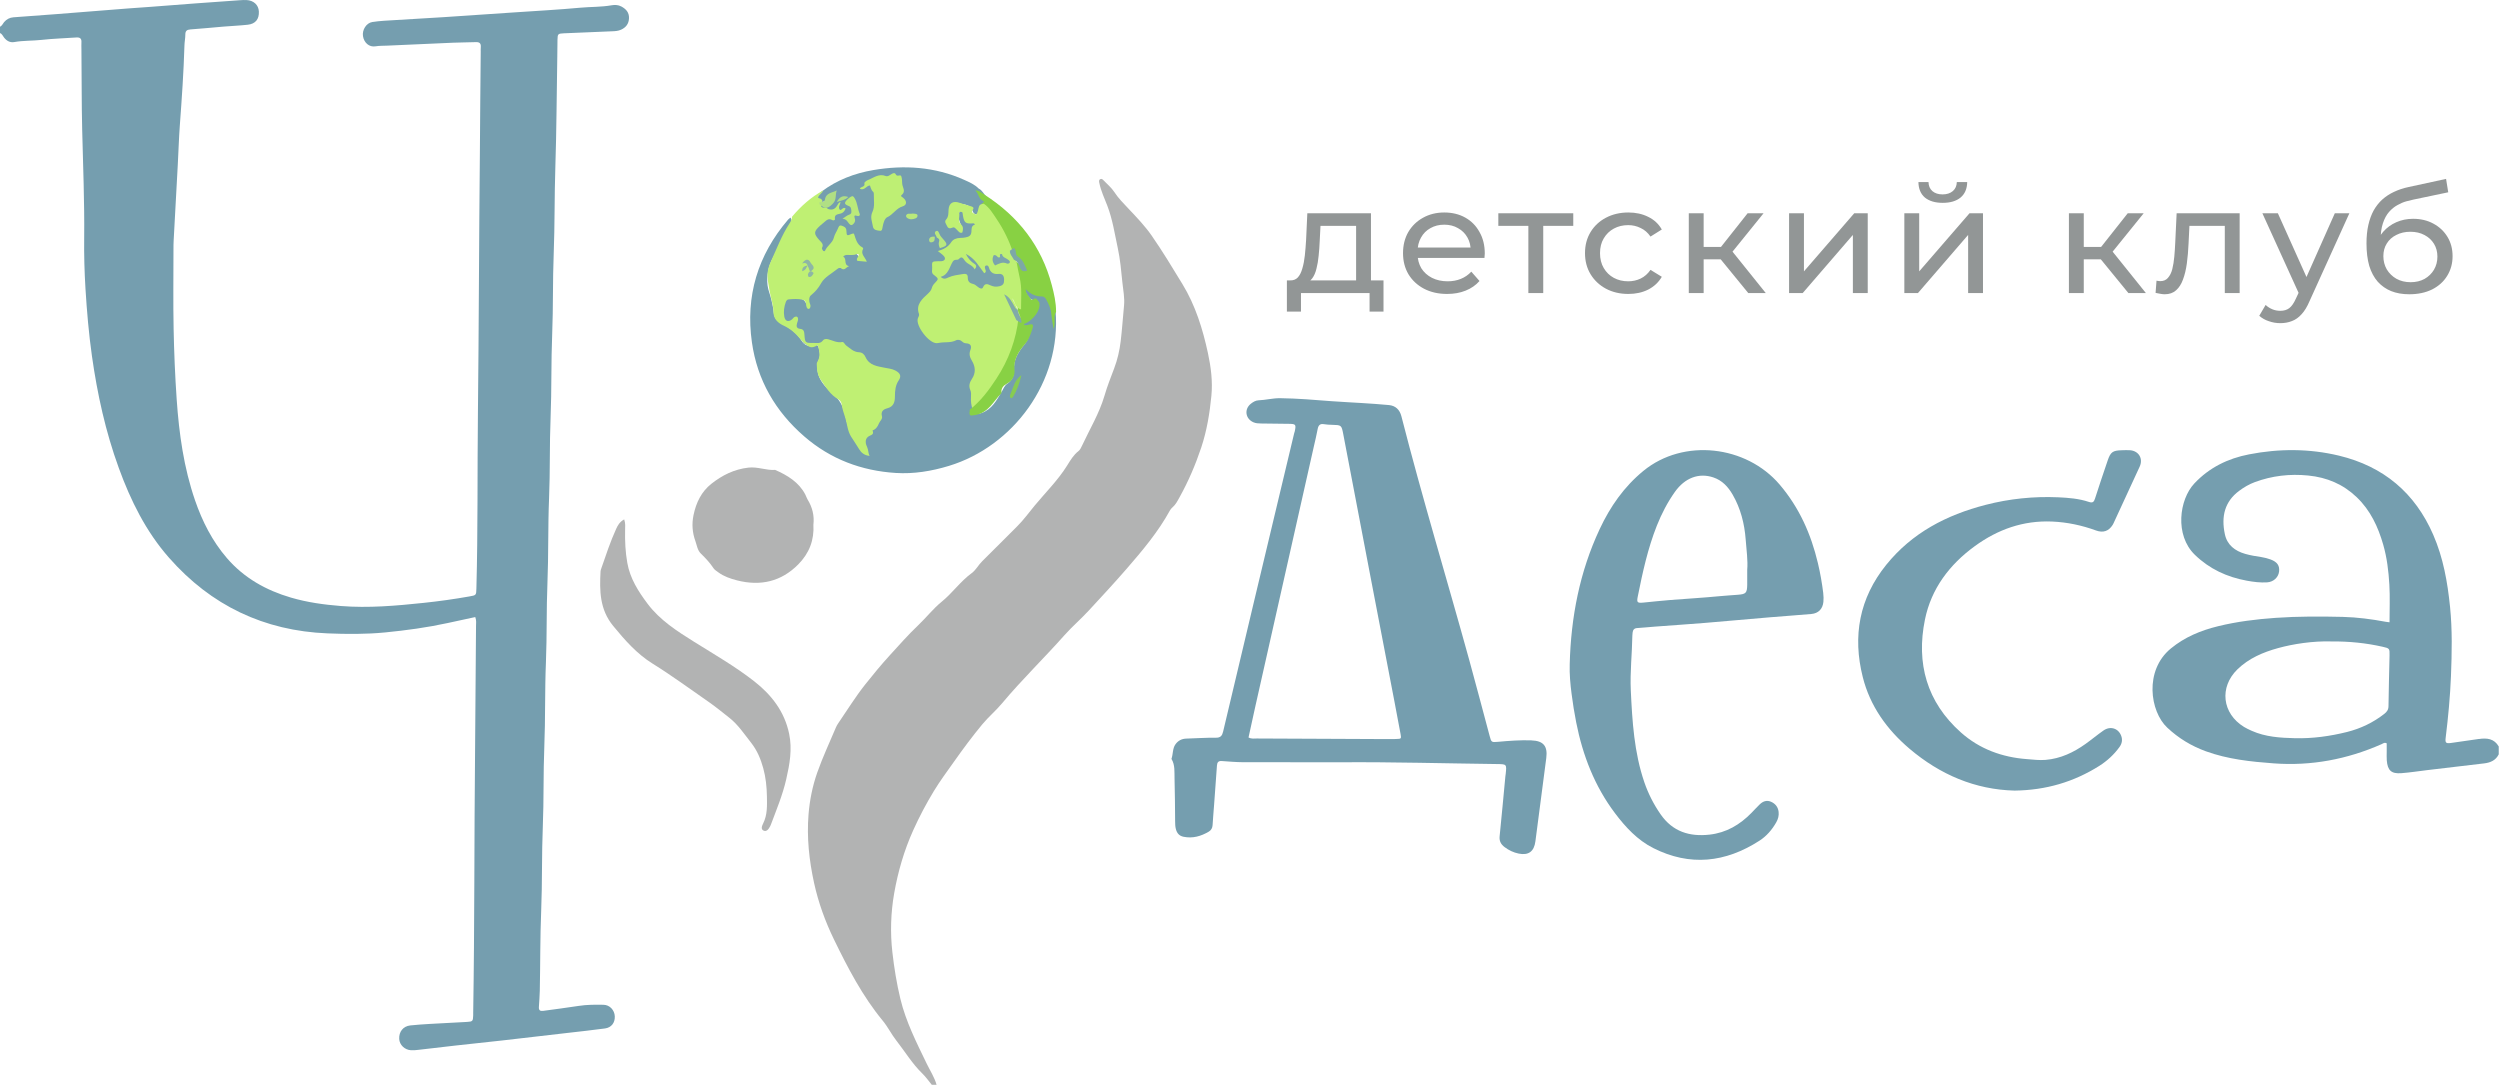 <?xml version="1.0" encoding="UTF-8"?> <svg xmlns="http://www.w3.org/2000/svg" width="159" height="69" viewBox="0 0 159 69" fill="none"> <path d="M0 1.703C0.129 1.644 0.174 1.51 0.259 1.409C0.416 1.226 0.613 1.117 0.858 1.1C1.763 1.034 2.668 0.969 3.573 0.899C5.104 0.779 6.634 0.656 8.164 0.536C8.626 0.501 9.087 0.476 9.549 0.437C11.458 0.279 13.368 0.152 15.277 0.013C15.409 0.004 15.542 -0.004 15.674 0.003C16.13 0.024 16.443 0.314 16.464 0.728C16.489 1.214 16.251 1.519 15.758 1.573C15.249 1.629 14.737 1.649 14.228 1.691C13.52 1.749 12.815 1.823 12.107 1.872C11.88 1.888 11.787 1.969 11.787 2.202C11.787 2.432 11.736 2.661 11.731 2.892C11.681 4.575 11.565 6.255 11.44 7.935C11.377 8.775 11.354 9.616 11.308 10.458C11.222 12.074 11.13 13.689 11.044 15.305C11.033 15.487 11.033 15.67 11.033 15.851C11.033 17.538 11.008 19.225 11.042 20.912C11.072 22.413 11.134 23.917 11.238 25.416C11.389 27.592 11.69 29.747 12.405 31.823C12.867 33.163 13.501 34.415 14.429 35.492C15.517 36.757 16.919 37.544 18.507 38.008C19.541 38.311 20.598 38.457 21.674 38.542C23.447 38.683 25.203 38.526 26.96 38.341C27.929 38.239 28.892 38.103 29.85 37.934C30.291 37.857 30.287 37.859 30.299 37.419C30.4 33.7 30.354 29.979 30.396 26.259C30.458 20.771 30.463 15.281 30.52 9.792C30.543 7.627 30.543 5.461 30.574 3.295C30.574 3.197 30.569 3.096 30.578 2.998C30.599 2.763 30.502 2.67 30.264 2.679C29.785 2.698 29.305 2.695 28.825 2.716C27.422 2.774 26.02 2.839 24.616 2.903C24.37 2.913 24.123 2.906 23.875 2.947C23.484 3.01 23.153 2.723 23.086 2.302C23.021 1.899 23.304 1.459 23.676 1.401C23.921 1.364 24.167 1.337 24.414 1.321C25.684 1.242 26.953 1.172 28.221 1.091C29.704 0.996 31.187 0.892 32.67 0.791C34.086 0.695 35.505 0.619 36.918 0.489C37.576 0.429 38.238 0.452 38.892 0.337C39.103 0.3 39.322 0.305 39.522 0.415C39.816 0.575 40.017 0.791 40.005 1.158C39.992 1.513 39.811 1.746 39.501 1.888C39.318 1.973 39.121 1.983 38.92 1.99C37.897 2.027 36.872 2.071 35.849 2.119C35.484 2.137 35.465 2.161 35.456 2.529C35.447 2.876 35.449 3.223 35.444 3.572C35.405 5.935 35.396 8.299 35.319 10.662C35.259 12.497 35.287 14.332 35.215 16.165C35.148 17.849 35.188 19.538 35.12 21.221C35.046 23.007 35.09 24.792 35.017 26.576C34.947 28.279 34.993 29.981 34.921 31.682C34.845 33.483 34.891 35.286 34.817 37.086C34.748 38.755 34.79 40.426 34.722 42.093C34.646 43.895 34.692 45.698 34.618 47.497C34.549 49.182 34.593 50.871 34.523 52.554C34.449 54.339 34.493 56.125 34.42 57.908C34.35 59.611 34.366 61.314 34.331 63.015C34.324 63.361 34.294 63.707 34.273 64.053C34.26 64.252 34.357 64.318 34.545 64.291C35.297 64.186 36.049 64.094 36.8 63.976C37.326 63.893 37.855 63.895 38.383 63.904C38.781 63.911 39.086 64.245 39.101 64.643C39.117 65.043 38.888 65.353 38.481 65.409C37.68 65.518 36.877 65.603 36.074 65.696C34.699 65.856 33.322 66.019 31.946 66.173C30.963 66.284 29.977 66.385 28.994 66.494C28.207 66.582 27.422 66.679 26.636 66.767C26.473 66.786 26.305 66.805 26.142 66.795C25.736 66.772 25.409 66.453 25.39 66.078C25.365 65.617 25.643 65.267 26.094 65.217C26.504 65.173 26.916 65.147 27.328 65.122C28.121 65.076 28.912 65.038 29.704 64.994C30.062 64.973 30.083 64.946 30.095 64.578C30.095 64.529 30.095 64.48 30.095 64.428C30.187 58.858 30.157 53.285 30.215 47.714C30.241 45.085 30.259 42.456 30.275 39.829C30.275 39.649 30.31 39.466 30.227 39.245C29.643 39.371 29.053 39.498 28.463 39.627C27.156 39.912 25.833 40.09 24.502 40.222C23.28 40.341 22.058 40.333 20.835 40.283C16.79 40.121 13.421 38.508 10.753 35.476C9.281 33.806 8.307 31.833 7.552 29.754C6.713 27.449 6.19 25.067 5.847 22.642C5.646 21.22 5.525 19.792 5.436 18.358C5.371 17.284 5.341 16.212 5.354 15.138C5.378 12.84 5.282 10.542 5.227 8.246C5.185 6.544 5.2 4.841 5.179 3.14C5.178 2.991 5.171 2.843 5.179 2.695C5.197 2.457 5.093 2.367 4.859 2.383C4.117 2.436 3.372 2.455 2.635 2.538C2.059 2.601 1.479 2.573 0.907 2.675C0.641 2.723 0.423 2.6 0.259 2.39C0.178 2.288 0.134 2.154 0 2.1L0 1.703Z" fill="#759EAF"></path> <path d="M59.267 69C59.067 68.759 58.889 68.497 58.665 68.28C58.018 67.655 57.559 66.882 57.009 66.182C56.695 65.782 56.469 65.312 56.141 64.916C54.848 63.347 53.92 61.557 53.038 59.744C52.483 58.601 52.049 57.406 51.775 56.156C51.46 54.714 51.304 53.26 51.423 51.792C51.497 50.892 51.671 50.009 51.975 49.141C52.32 48.157 52.765 47.218 53.167 46.259C53.204 46.169 53.257 46.081 53.312 46C53.88 45.171 54.409 44.31 55.033 43.525C55.532 42.896 56.046 42.273 56.589 41.678C57.18 41.032 57.76 40.37 58.395 39.768C58.91 39.28 59.346 38.712 59.895 38.266C60.577 37.712 61.08 36.978 61.791 36.458C62.073 36.252 62.226 35.928 62.477 35.684C63.221 34.955 63.948 34.209 64.69 33.476C65.1 33.071 65.44 32.596 65.809 32.151C66.504 31.313 67.285 30.543 67.867 29.612C68.075 29.277 68.275 28.932 68.597 28.683C68.696 28.607 68.758 28.471 68.813 28.353C69.305 27.295 69.915 26.294 70.247 25.162C70.418 24.577 70.642 24.005 70.859 23.434C71.072 22.877 71.204 22.297 71.275 21.709C71.365 20.958 71.414 20.199 71.488 19.445C71.538 18.945 71.434 18.458 71.384 17.967C71.31 17.229 71.245 16.486 71.088 15.764C70.894 14.866 70.76 13.954 70.425 13.083C70.245 12.615 70.024 12.152 69.92 11.652C69.901 11.56 69.866 11.448 69.982 11.391C70.072 11.347 70.139 11.421 70.195 11.479C70.425 11.719 70.688 11.935 70.866 12.208C71.13 12.615 71.467 12.947 71.795 13.296C72.305 13.835 72.825 14.379 73.247 14.986C73.94 15.986 74.572 17.032 75.205 18.072C76.032 19.428 76.496 20.931 76.826 22.463C77.016 23.343 77.133 24.262 77.045 25.169C76.937 26.281 76.757 27.385 76.401 28.457C76.034 29.557 75.581 30.615 75.018 31.628C74.889 31.86 74.773 32.096 74.566 32.272C74.505 32.325 74.448 32.39 74.409 32.462C73.658 33.832 72.661 35.015 71.642 36.189C70.862 37.087 70.053 37.958 69.246 38.831C68.754 39.367 68.195 39.842 67.714 40.384C66.409 41.854 64.992 43.224 63.729 44.733C63.337 45.203 62.865 45.595 62.473 46.069C61.842 46.831 61.253 47.623 60.683 48.431C60.244 49.051 59.787 49.665 59.395 50.31C58.908 51.111 58.469 51.943 58.081 52.804C57.499 54.095 57.111 55.436 56.869 56.816C56.654 58.052 56.612 59.304 56.755 60.561C56.869 61.561 57.028 62.55 57.264 63.527C57.616 64.985 58.293 66.31 58.938 67.648C59.154 68.094 59.431 68.511 59.566 68.992H59.268L59.267 69Z" fill="#B2B3B3"></path> <path d="M67.132 19.75C67.523 24.297 64.414 28.395 60.353 29.63C59.245 29.967 58.114 30.153 56.968 30.08C54.789 29.941 52.827 29.207 51.158 27.762C49.313 26.167 48.161 24.171 47.821 21.769C47.406 18.842 48.189 16.226 50.124 13.966C50.166 13.917 50.225 13.882 50.276 13.841C50.423 14.055 50.28 14.226 50.177 14.385C49.77 15.014 49.547 15.731 49.173 16.379C48.862 16.92 48.743 17.55 48.817 18.158C48.855 18.46 49 18.78 49.067 19.102C49.118 19.345 49.184 19.584 49.203 19.835C49.23 20.177 49.409 20.43 49.713 20.578C50.246 20.84 50.69 21.188 51.006 21.702C51.145 21.93 51.404 22.055 51.652 21.958C52.004 21.822 52.055 22.018 52.107 22.267C52.14 22.43 52.186 22.597 52.121 22.758C51.726 23.73 52.268 24.433 52.907 24.979C53.408 25.406 53.652 25.881 53.773 26.475C53.93 27.25 54.242 27.953 54.739 28.573C54.799 28.649 54.861 28.732 54.977 28.753C55.051 28.617 54.953 28.501 54.914 28.39C54.72 27.838 55.196 27.584 55.438 27.245C55.633 26.971 55.844 26.724 55.881 26.378C55.904 26.157 56.033 25.998 56.225 25.922C56.633 25.758 56.745 25.443 56.731 25.046C56.72 24.758 56.782 24.489 56.924 24.235C57.097 23.924 56.97 23.737 56.655 23.633C56.494 23.579 56.325 23.585 56.164 23.551C55.676 23.449 55.184 23.343 54.892 22.868C54.84 22.783 54.776 22.679 54.686 22.657C54.047 22.514 53.606 21.986 52.955 21.824C52.503 21.709 52.151 21.91 51.751 21.93C51.2 21.956 51.083 21.917 50.94 21.396C50.908 21.281 50.885 21.154 50.77 21.106C50.451 20.979 50.466 20.709 50.483 20.396C50.227 20.492 49.963 20.665 49.782 20.402C49.543 20.057 49.63 19.672 49.75 19.303C49.842 19.024 50.06 18.93 50.338 18.951C50.689 18.976 51.094 18.86 51.285 19.338C51.255 19.126 51.225 18.918 51.381 18.785C51.91 18.333 52.197 17.658 52.809 17.28C53.052 17.13 53.254 16.92 53.553 17.045C53.773 16.757 53.091 16.291 53.79 16.157C54.415 16.037 54.511 16.067 54.715 16.524C54.621 15.855 54.63 15.784 54.208 15.286C54.01 15.051 53.627 15.024 53.458 14.671C53.395 14.542 53.19 14.818 53.162 14.954C53.082 15.332 52.815 15.588 52.611 15.885C52.535 15.996 52.44 16.105 52.289 16.076C52.137 16.046 52.089 15.911 52.073 15.773C52.052 15.581 51.949 15.429 51.818 15.3C51.544 15.028 51.604 14.756 51.829 14.509C52.082 14.231 52.325 13.943 52.746 13.871C52.987 13.83 53.125 13.523 53.498 13.542C53.341 13.475 53.213 13.496 53.22 13.396C53.236 13.131 53.172 13.327 53.118 13.371C52.79 13.639 52.484 13.428 52.186 13.307C51.985 13.226 52.001 13.057 52.117 12.896C52.771 12.937 52.841 12.887 52.939 12.325C52.608 12.375 52.613 12.944 52.165 12.827C51.786 12.762 51.772 12.603 52.039 12.362C52.112 12.297 52.195 12.246 52.263 12.175C53.238 11.444 54.353 11.02 55.534 10.818C57.512 10.481 59.461 10.603 61.321 11.438C61.653 11.587 61.985 11.73 62.246 11.993C62.476 12.103 62.568 12.343 62.736 12.511C62.934 12.707 62.851 12.846 62.651 12.966C62.481 13.067 62.428 13.242 62.35 13.408C62.214 13.7 61.969 13.721 61.86 13.422C61.693 12.966 61.29 13.027 60.966 12.921C60.808 12.869 60.668 12.988 60.626 13.145C60.55 13.431 60.525 13.73 60.454 14.019C60.422 14.148 60.52 14.242 60.643 14.27C60.806 14.307 60.943 14.404 61.153 14.468C61.098 14.162 60.897 13.906 60.985 13.608C61.017 13.5 60.998 13.364 61.146 13.332C61.311 13.297 61.408 13.392 61.435 13.535C61.497 13.851 61.66 14.03 61.996 14.062C62.115 14.072 62.145 14.169 62.108 14.323C61.984 14.83 61.787 15.219 61.176 15.22C60.971 15.22 60.797 15.344 60.666 15.503C60.507 15.697 60.325 15.858 60.086 15.952C60.434 16.499 60.431 16.512 59.806 16.701C59.532 16.784 59.45 17.061 59.694 17.326C59.964 17.619 59.893 17.826 59.691 18.103C59.477 18.397 59.247 18.679 59.039 18.974C58.443 19.828 58.507 20.937 59.441 21.573C59.806 21.822 60.249 21.677 60.647 21.594C60.921 21.537 61.16 21.559 61.421 21.651C61.805 21.785 62.019 21.99 61.907 22.424C61.86 22.611 61.934 22.783 62.021 22.945C62.185 23.255 62.256 23.617 62.115 23.908C61.759 24.641 61.998 25.365 62.045 26.095C62.067 26.402 62.258 26.326 62.437 26.263C63.083 26.031 63.386 25.463 63.703 24.924C63.812 24.738 63.881 24.528 64.066 24.404C64.391 24.185 64.51 23.855 64.492 23.5C64.466 22.965 64.682 22.539 64.984 22.129C65.142 21.917 65.329 21.721 65.406 21.46C65.471 21.232 65.7 20.956 65.213 20.887C65.029 20.861 65.034 20.677 65.115 20.523C65.409 20.28 65.705 20.032 65.873 19.683C65.99 19.439 66.098 19.165 65.678 19.073C65.522 19.04 65.422 18.921 65.346 18.792C65.25 18.628 65.066 18.437 65.257 18.264C65.422 18.116 65.544 18.338 65.673 18.423C65.784 18.497 65.9 18.572 66.032 18.586C66.661 18.658 66.831 19.139 66.91 19.635C66.962 19.956 66.987 20.296 66.978 20.596C67.121 20.35 66.684 19.974 67.123 19.744L67.132 19.75Z" fill="#759EAF"></path> <path d="M128.126 50.282C125.624 50.221 123.39 49.27 121.444 47.618C120.003 46.395 118.933 44.899 118.472 43.062C117.816 40.462 118.25 38.047 119.966 35.921C121.608 33.887 123.798 32.75 126.29 32.108C127.802 31.718 129.343 31.56 130.901 31.628C131.56 31.658 132.222 31.71 132.852 31.922C133.083 31.999 133.171 31.936 133.24 31.718C133.5 30.906 133.773 30.097 134.048 29.289C134.231 28.748 134.37 28.65 134.946 28.636C135.127 28.633 135.31 28.619 135.492 28.636C136.036 28.692 136.312 29.177 136.085 29.674C135.552 30.839 135.011 32.001 134.474 33.165C134.439 33.24 134.409 33.317 134.365 33.385C134.113 33.784 133.759 33.903 133.308 33.739C132.403 33.408 131.475 33.212 130.509 33.17C128.679 33.093 127.061 33.67 125.605 34.729C123.986 35.905 122.828 37.441 122.428 39.398C121.859 42.18 122.539 44.651 124.719 46.588C125.9 47.638 127.334 48.163 128.913 48.28C129.306 48.31 129.695 48.362 130.098 48.329C131.056 48.248 131.877 47.856 132.639 47.314C133.028 47.038 133.395 46.728 133.787 46.456C134.226 46.154 134.738 46.324 134.912 46.808C135.002 47.06 134.956 47.291 134.802 47.507C134.451 47.995 134.014 48.394 133.509 48.714C131.894 49.73 130.13 50.257 128.128 50.282H128.126Z" fill="#759EAF"></path> <path d="M39.699 33.034C39.788 33.29 39.76 33.5 39.757 33.705C39.741 34.408 39.774 35.109 39.897 35.801C40.072 36.792 40.596 37.614 41.191 38.406C41.977 39.447 43.058 40.138 44.138 40.814C45.431 41.623 46.755 42.383 47.958 43.322C49.068 44.19 49.893 45.247 50.189 46.666C50.395 47.655 50.224 48.6 50.005 49.558C49.776 50.565 49.378 51.511 49.019 52.471C49.008 52.502 48.993 52.53 48.977 52.559C48.891 52.726 48.758 52.912 48.574 52.832C48.368 52.742 48.46 52.528 48.541 52.363C48.811 51.817 48.786 51.232 48.776 50.646C48.765 50.041 48.704 49.443 48.543 48.859C48.382 48.274 48.156 47.727 47.769 47.236C47.331 46.685 46.947 46.092 46.385 45.65C45.947 45.306 45.517 44.95 45.059 44.633C43.879 43.816 42.725 42.964 41.503 42.205C40.506 41.586 39.743 40.715 38.998 39.809C38.133 38.754 38.13 37.568 38.195 36.334C38.198 36.27 38.223 36.208 38.244 36.147C38.538 35.3 38.818 34.446 39.191 33.629C39.291 33.41 39.41 33.191 39.699 33.032V33.034Z" fill="#B2B3B3"></path> <path d="M51.732 33.355C51.794 34.361 51.458 35.201 50.764 35.901C49.687 36.986 48.375 37.295 46.877 36.912C46.454 36.804 46.038 36.662 45.682 36.399C45.576 36.319 45.452 36.247 45.383 36.144C45.156 35.799 44.877 35.501 44.58 35.213C44.356 34.997 44.325 34.689 44.228 34.418C44.033 33.877 43.989 33.331 44.109 32.755C44.275 31.967 44.603 31.273 45.252 30.762C45.933 30.227 46.686 29.844 47.603 29.74C48.198 29.673 48.728 29.927 49.297 29.885C50.094 30.233 50.811 30.673 51.219 31.455C51.271 31.555 51.301 31.669 51.361 31.766C51.673 32.269 51.797 32.812 51.734 33.358L51.732 33.355Z" fill="#B2B3B3"></path> <path d="M52.266 12.832C52.247 13.011 52.104 13.263 52.494 13.192C52.554 13.181 52.624 13.284 52.698 13.303C52.954 13.374 53.12 13.296 53.259 13.044C53.3 12.972 53.328 12.896 53.455 12.841C53.451 13.018 53.268 13.162 53.419 13.348C53.529 13.397 53.617 13.13 53.781 13.259C53.73 13.408 53.631 13.527 53.497 13.573C53.303 13.639 53.049 13.605 53.104 13.944C53.113 14 52.996 14.038 52.943 14.004C52.697 13.848 52.55 14.022 52.39 14.158C52.314 14.222 52.233 14.282 52.161 14.35C51.75 14.727 51.736 14.857 52.111 15.272C52.247 15.422 52.406 15.531 52.279 15.767C52.259 15.804 52.309 15.891 52.344 15.942C52.374 15.985 52.455 15.988 52.471 15.949C52.601 15.63 52.954 15.445 53.03 15.123C53.083 14.901 53.208 14.736 53.289 14.543C53.329 14.445 53.372 14.296 53.529 14.353C53.677 14.408 53.825 14.453 53.832 14.683C53.843 15.011 53.867 15.009 54.188 14.867C54.216 14.855 54.252 14.86 54.31 14.855C54.426 15.183 54.491 15.559 54.858 15.738C54.881 15.749 54.907 15.806 54.898 15.821C54.703 16.155 55.027 16.357 55.13 16.646C54.906 16.625 54.713 16.609 54.528 16.591C54.412 16.414 54.669 16.329 54.601 16.158C54.564 16.158 54.511 16.142 54.474 16.162C54.364 16.219 54.252 16.213 54.135 16.22C53.961 16.231 53.767 16.153 53.624 16.327C53.892 16.435 53.62 16.868 54.008 16.926C53.814 16.978 53.714 17.265 53.471 17.049C53.412 16.997 53.306 17.066 53.245 17.114C52.892 17.4 52.439 17.63 52.231 18.001C52.055 18.316 51.856 18.554 51.591 18.767C51.455 18.877 51.457 19.024 51.475 19.176C51.487 19.292 51.57 19.391 51.542 19.515C51.526 19.584 51.489 19.648 51.418 19.648C51.381 19.648 51.325 19.6 51.311 19.561C51.281 19.485 51.265 19.402 51.261 19.32C51.256 19.182 51.179 19.091 51.062 19.065C50.759 18.994 50.45 19.015 50.144 19.042C50.064 19.049 50.008 19.128 49.976 19.212C49.867 19.515 49.823 19.827 49.883 20.145C49.939 20.439 50.147 20.501 50.38 20.306C50.429 20.263 50.463 20.198 50.519 20.168C50.648 20.099 50.75 20.129 50.757 20.292C50.761 20.372 50.725 20.453 50.701 20.531C50.639 20.732 50.636 20.893 50.909 20.919C51.122 20.941 51.149 21.1 51.161 21.281C51.202 21.815 51.209 21.815 51.753 21.811C51.961 21.811 52.18 21.872 52.342 21.648C52.402 21.565 52.526 21.542 52.66 21.574C52.956 21.646 53.231 21.819 53.564 21.753C53.673 21.732 53.724 21.907 53.816 21.973C54.068 22.154 54.292 22.391 54.632 22.404C54.839 22.411 54.971 22.537 55.048 22.712C55.288 23.248 55.805 23.294 56.274 23.39C56.499 23.436 56.723 23.45 56.935 23.56C57.236 23.718 57.349 23.904 57.169 24.173C56.947 24.501 56.919 24.838 56.917 25.212C56.917 25.548 56.848 25.863 56.425 25.97C56.214 26.023 55.999 26.152 56.094 26.48C56.142 26.642 55.965 26.775 55.904 26.922C55.817 27.131 55.711 27.298 55.494 27.376C55.62 27.672 55.36 27.661 55.212 27.775C54.981 27.952 55.057 28.252 55.154 28.449C55.242 28.628 55.198 28.798 55.309 28.995C54.959 28.963 54.766 28.78 54.636 28.56C54.475 28.291 54.297 28.035 54.13 27.771C53.906 27.415 53.883 26.986 53.765 26.592C53.68 26.312 53.569 26.028 53.534 25.729C53.518 25.597 53.449 25.47 53.326 25.401C52.809 25.117 52.529 24.634 52.208 24.165C52 23.86 51.958 23.569 51.949 23.239C51.949 23.173 51.937 23.092 51.968 23.042C52.189 22.702 52.122 22.349 52.014 21.953C51.812 22.051 51.607 22.175 51.371 21.992C51.187 21.85 51.018 21.71 50.867 21.526C50.59 21.186 50.257 20.904 49.846 20.714C49.49 20.549 49.195 20.294 49.193 19.857C49.19 19.386 49.022 18.948 48.943 18.494C48.79 17.619 48.719 17.299 49.044 16.589C49.407 15.797 49.717 14.976 50.193 14.24C50.283 14.101 50.38 13.963 50.373 13.784C50.937 13.112 51.584 12.537 52.355 12.112C52.295 12.298 52.078 12.374 52.027 12.568C52.09 12.647 52.228 12.596 52.265 12.711C52.312 12.754 52.312 12.796 52.265 12.839L52.266 12.832Z" fill="#BFF073"></path> <path d="M62.435 12.992C62.435 12.902 62.669 12.845 62.539 12.786C62.222 12.642 62.25 12.297 62.027 12.112C62.258 12.105 62.412 12.255 62.582 12.362C64.791 13.767 66.248 15.682 66.893 18.127C67.04 18.685 67.17 19.251 67.165 19.833C66.969 20.148 67.161 20.512 67.006 20.92C66.947 20.537 66.885 20.234 66.859 19.93C66.831 19.608 66.692 19.33 66.541 19.054C66.483 18.949 66.41 18.855 66.267 18.855C65.851 18.859 65.522 18.69 65.24 18.393C65.233 18.672 65.442 18.834 65.57 19.035C65.598 19.077 65.656 19.077 65.702 19.04C65.911 18.877 65.967 19.088 66.058 19.179C66.135 19.253 66.118 19.364 66.11 19.462C66.075 19.907 65.557 20.484 65.067 20.628C65.046 20.611 65.026 20.591 65.005 20.574C64.879 20.28 64.726 19.992 64.719 19.665C64.767 18.697 64.627 17.746 64.458 16.798C64.508 16.606 64.624 16.616 64.758 16.722C64.877 16.815 64.933 16.951 65 17.077C64.801 16.75 64.661 16.383 64.294 16.173C63.901 15.533 63.688 14.814 63.264 14.184C62.993 13.783 62.617 13.449 62.437 12.995L62.435 12.992Z" fill="#88D143"></path> <path d="M157.664 46.997C157.07 47.084 156.475 47.172 155.881 47.253C155.551 47.297 155.505 47.241 155.546 46.909C155.706 45.612 155.828 44.311 155.881 43.006C155.94 41.534 155.972 40.06 155.822 38.588C155.662 37.017 155.391 35.477 154.756 34.016C153.599 31.35 151.596 29.662 148.758 28.979C146.865 28.524 144.945 28.526 143.036 28.898C141.695 29.159 140.513 29.733 139.56 30.748C138.597 31.774 138.301 34.035 139.592 35.285C140.529 36.192 141.633 36.699 142.897 36.932C143.326 37.011 143.758 37.066 144.193 37.038C144.592 37.011 144.9 36.725 144.948 36.363C144.998 35.982 144.838 35.74 144.408 35.581C144.221 35.513 144.029 35.463 143.827 35.431C143.481 35.378 143.132 35.324 142.797 35.227C142.144 35.041 141.647 34.662 141.501 33.975C141.255 32.824 141.504 31.894 142.405 31.221C142.715 30.99 143.043 30.797 143.406 30.663C144.505 30.256 145.631 30.127 146.802 30.243C147.998 30.361 149.029 30.799 149.892 31.627C150.761 32.46 151.245 33.505 151.571 34.635C151.811 35.467 151.913 36.323 151.963 37.181C152.009 37.97 151.974 38.764 151.974 39.578C151.861 39.564 151.797 39.559 151.733 39.546C150.829 39.377 149.918 39.257 148.998 39.234C147.578 39.2 146.157 39.197 144.734 39.295C143.497 39.382 142.274 39.532 141.071 39.827C139.973 40.095 138.953 40.515 138.066 41.244C136.362 42.644 136.738 45.248 137.836 46.277C138.556 46.952 139.367 47.444 140.29 47.781C141.688 48.289 143.15 48.443 144.617 48.551C146.998 48.726 149.277 48.293 151.457 47.334C151.557 47.29 151.651 47.197 151.795 47.276C151.795 47.449 151.795 47.629 151.795 47.809C151.795 47.991 151.785 48.175 151.799 48.357C151.852 49.005 152.088 49.223 152.729 49.174C153.279 49.132 153.822 49.045 154.369 48.98C155.58 48.837 156.788 48.692 157.999 48.551C158.4 48.503 158.733 48.355 158.92 47.975V47.477C158.633 46.976 158.174 46.925 157.662 47.001L157.664 46.997ZM151.975 41.684C151.956 42.759 151.918 43.834 151.908 44.909C151.906 45.137 151.81 45.271 151.642 45.402C150.936 45.954 150.141 46.335 149.275 46.553C148.187 46.824 147.075 46.978 145.956 46.95C145.023 46.927 144.084 46.87 143.21 46.48C143.043 46.406 142.875 46.328 142.72 46.233C141.324 45.377 141.134 43.705 142.301 42.57C143.027 41.866 143.927 41.483 144.888 41.218C145.836 40.957 147.105 40.757 148.303 40.796C149.392 40.787 150.471 40.893 151.532 41.133C151.977 41.234 151.984 41.243 151.975 41.684Z" fill="#759EAF"></path> <path d="M97.4 47.086C96.689 47.063 95.981 47.114 95.272 47.18C94.851 47.219 94.848 47.205 94.74 46.803C94.309 45.194 93.886 43.583 93.444 41.977C92.017 36.805 90.458 31.673 89.129 26.474C89.02 26.049 88.751 25.802 88.338 25.762C87.762 25.707 87.186 25.67 86.61 25.633C85.967 25.59 85.322 25.565 84.681 25.515C83.594 25.43 82.507 25.339 81.416 25.325C80.95 25.32 80.5 25.442 80.039 25.46C79.856 25.467 79.69 25.569 79.547 25.684C79.119 26.033 79.209 26.634 79.715 26.856C79.871 26.925 80.034 26.932 80.199 26.934C80.795 26.94 81.39 26.945 81.986 26.956C82.412 26.963 82.437 26.998 82.349 27.425C82.338 27.473 82.319 27.521 82.306 27.569C81.455 31.133 80.603 34.698 79.754 38.262C79.096 41.016 78.443 43.771 77.791 46.527C77.729 46.787 77.634 46.922 77.331 46.919C76.704 46.911 76.075 46.958 75.448 46.975C75.161 46.983 74.932 47.103 74.766 47.328C74.564 47.601 74.615 47.959 74.505 48.265C74.743 48.656 74.687 49.099 74.701 49.522C74.729 50.423 74.727 51.325 74.738 52.227C74.74 52.394 74.741 52.557 74.784 52.723C74.852 52.991 74.995 53.162 75.275 53.219C75.858 53.338 76.387 53.183 76.882 52.89C77.028 52.803 77.111 52.662 77.121 52.476C77.146 52.044 77.185 51.611 77.217 51.179C77.278 50.349 77.344 49.518 77.398 48.688C77.412 48.478 77.493 48.387 77.705 48.402C78.15 48.432 78.594 48.474 79.04 48.476C81.126 48.483 83.21 48.48 85.296 48.48C88.606 48.457 91.913 48.554 95.223 48.594C95.826 48.601 95.826 48.606 95.764 49.212C95.758 49.262 95.748 49.312 95.743 49.362C95.621 50.639 95.507 51.916 95.376 53.191C95.344 53.496 95.466 53.706 95.692 53.875C95.959 54.078 96.261 54.222 96.587 54.288C97.217 54.416 97.568 54.156 97.652 53.507C97.885 51.741 98.116 49.975 98.343 48.21C98.442 47.448 98.156 47.114 97.397 47.089L97.4 47.086ZM88.814 47.002C88.301 47.011 87.789 47.006 87.276 47.002C84.827 46.991 82.378 46.983 79.931 46.968C79.769 46.968 79.6 47.006 79.406 46.903C79.549 46.248 79.69 45.585 79.84 44.922C81.078 39.416 82.319 33.909 83.559 28.403C83.643 28.03 83.735 27.658 83.805 27.281C83.851 27.039 83.962 26.934 84.212 26.979C84.374 27.007 84.542 27.014 84.706 27.018C85.313 27.034 85.319 27.03 85.43 27.605C86.006 30.612 86.577 33.62 87.153 36.628C87.662 39.291 88.176 41.955 88.687 44.619C88.819 45.306 88.948 45.992 89.075 46.68C89.129 46.979 89.122 46.993 88.817 46.998L88.814 47.002Z" fill="#759EAF"></path> <path d="M64.646 16.625C64.711 16.959 64.768 17.296 64.846 17.627C65.007 18.305 64.936 18.991 64.939 19.675C64.533 19.589 64.571 19.173 64.369 18.963C64.591 19.411 64.832 19.874 64.963 20.381C64.799 22.247 64.01 23.862 62.786 25.295C62.531 25.594 62.371 26.023 61.868 26.058C61.766 25.793 61.738 25.518 61.755 25.237C61.764 25.09 61.771 24.942 61.709 24.8C61.6 24.549 61.665 24.32 61.813 24.101C62.075 23.715 62.037 23.315 61.813 22.943C61.673 22.71 61.62 22.511 61.72 22.252C61.8 22.048 61.76 21.852 61.463 21.836C61.353 21.831 61.268 21.796 61.191 21.721C61.084 21.616 60.923 21.581 60.81 21.641C60.464 21.821 60.085 21.735 59.726 21.807C59.676 21.817 59.624 21.826 59.574 21.826C59.073 21.835 58.22 20.711 58.375 20.248C58.406 20.155 58.481 20.064 58.446 19.966C58.236 19.367 58.643 19.019 59.024 18.67C59.142 18.561 59.228 18.45 59.268 18.306C59.301 18.191 59.358 18.102 59.443 18.014C59.713 17.737 59.711 17.728 59.383 17.476C59.214 17.345 59.297 17.176 59.286 17.022C59.263 16.625 59.266 16.625 59.669 16.613C59.737 16.611 59.808 16.62 59.875 16.613C60.098 16.588 60.169 16.443 60.023 16.279C59.926 16.171 59.797 16.09 59.644 15.966C60.016 15.865 60.304 15.704 60.502 15.398C60.621 15.217 60.84 15.133 61.08 15.131C61.199 15.131 61.319 15.119 61.434 15.094C61.623 15.054 61.756 14.991 61.782 14.752C61.798 14.6 61.751 14.357 62.002 14.287C61.981 14.222 61.937 14.2 61.882 14.205C61.416 14.241 61.328 14.177 61.246 13.733C61.235 13.668 61.233 13.604 61.219 13.541C61.206 13.483 61.149 13.473 61.098 13.473C61.047 13.473 60.991 13.485 61.005 13.551C61.055 13.794 60.887 14.06 61.135 14.285C61.277 14.415 61.262 14.614 61.2 14.794C61.02 14.851 60.962 14.703 60.865 14.621C60.779 14.547 60.714 14.416 60.572 14.479C60.418 14.546 60.307 14.537 60.236 14.383C60.176 14.252 60.045 14.105 60.165 13.972C60.344 13.775 60.313 13.549 60.329 13.324C60.358 12.901 60.633 12.751 61.049 12.905C61.286 12.992 61.538 13.044 61.778 13.127C61.869 13.158 61.97 13.203 61.873 13.34C61.718 13.558 61.955 13.555 62.079 13.647C62.21 13.497 62.203 13.306 62.26 13.148C62.318 12.978 62.438 12.973 62.573 12.959C62.943 13.212 63.153 13.591 63.392 13.941C63.847 14.612 64.19 15.337 64.447 16.097C64.596 16.244 64.711 16.403 64.646 16.623V16.625Z" fill="#BFF073"></path> <path d="M55.336 11.798C55.106 11.787 54.983 12.157 54.686 12.002C54.743 11.843 55.044 11.92 54.974 11.644C54.964 11.606 55.099 11.493 55.181 11.46C55.552 11.316 55.892 11.017 56.33 11.195C56.456 11.247 56.571 11.15 56.68 11.082C56.779 11.02 56.909 10.957 56.969 11.086C57.063 11.283 57.269 11.055 57.326 11.221C57.372 11.36 57.371 11.522 57.379 11.674C57.391 11.916 57.639 12.166 57.341 12.405C57.252 12.476 57.374 12.527 57.436 12.575C57.687 12.774 57.692 13.044 57.406 13.126C57.004 13.242 56.804 13.644 56.438 13.808C56.265 13.886 56.183 14.175 56.138 14.41C56.115 14.53 56.105 14.695 55.98 14.68C55.805 14.66 55.556 14.649 55.519 14.414C55.472 14.111 55.324 13.819 55.487 13.476C55.652 13.131 55.567 12.719 55.575 12.334C55.575 12.268 55.559 12.206 55.494 12.164C55.441 12.13 55.336 11.852 55.334 11.799L55.336 11.798Z" fill="#BEEF74"></path> <path d="M61.682 26.053C62.382 25.504 62.898 24.805 63.37 24.084C64.149 22.894 64.631 21.596 64.78 20.196C64.974 20.142 64.995 20.318 65.084 20.402L65.078 20.397C65.069 20.626 65.122 20.743 65.416 20.657C65.684 20.578 65.741 20.641 65.667 20.884C65.56 21.238 65.446 21.584 65.192 21.881C64.789 22.353 64.459 22.847 64.521 23.516C64.553 23.857 64.423 24.203 64.04 24.402C63.843 24.504 63.672 24.669 63.693 24.925C63.694 24.957 63.696 25.002 63.677 25.022C63.173 25.533 62.867 26.252 62.02 26.397C61.651 26.46 61.627 26.449 61.682 26.051V26.053Z" fill="#88D144"></path> <path d="M53.585 13.908C53.781 13.782 53.872 13.702 53.974 13.666C54.096 13.624 54.169 13.576 54.148 13.415C54.129 13.275 54.133 13.156 53.966 13.095C53.682 12.993 53.677 12.89 53.908 12.669C53.97 12.608 54.043 12.556 54.116 12.512C54.237 12.439 54.285 12.489 54.365 12.627C54.538 12.922 54.541 13.275 54.671 13.581C54.728 13.713 54.615 13.772 54.496 13.727C54.352 13.671 54.306 13.727 54.362 13.881C54.413 14.019 54.38 14.122 54.294 14.222C54.199 14.333 54.11 14.35 54.009 14.234C53.905 14.117 53.851 13.937 53.587 13.91L53.585 13.908Z" fill="#BAEA7A"></path> <path d="M52.117 12.999C52.117 12.95 52.117 12.9 52.117 12.85C52.264 12.877 52.449 12.819 52.464 12.71C52.52 12.257 52.921 12.269 53.218 12.112C53.112 12.391 53.224 12.701 52.962 12.96C52.649 13.27 52.499 13.309 52.117 12.997V12.999Z" fill="#B0DF84"></path> <path d="M59.587 15.115C59.554 14.975 59.36 14.813 59.519 14.707C59.68 14.601 59.718 14.838 59.791 14.965C59.866 15.094 59.984 15.193 60.075 15.313C60.256 15.546 60.233 15.62 59.959 15.722C59.906 15.742 59.852 15.758 59.776 15.782C59.709 15.64 59.678 15.507 59.726 15.35C59.768 15.209 59.675 15.154 59.58 15.108L59.585 15.113L59.587 15.115Z" fill="#B9E97D"></path> <path d="M64.963 23.856C64.846 24.374 64.68 24.828 64.433 25.235C64.401 25.288 64.35 25.35 64.29 25.314C64.209 25.265 64.221 25.166 64.254 25.091C64.442 24.656 64.536 24.142 64.963 23.858V23.856Z" fill="#87CB52"></path> <path d="M58.035 13.582C58.1 13.587 58.179 13.587 58.253 13.605C58.306 13.619 58.358 13.65 58.356 13.717C58.352 13.796 58.306 13.857 58.234 13.886C58.048 13.961 57.857 13.984 57.686 13.853C57.648 13.823 57.612 13.75 57.625 13.713C57.695 13.517 57.891 13.633 58.035 13.58V13.582Z" fill="#B9E97B"></path> <path d="M59.453 15.048C59.448 15.121 59.451 15.198 59.435 15.27C59.417 15.349 59.347 15.397 59.252 15.412C59.185 15.423 59.13 15.403 59.109 15.349C59.081 15.277 59.081 15.2 59.133 15.135C59.213 15.036 59.338 15.048 59.458 15.052L59.453 15.048Z" fill="#B6E384"></path> <path d="M53.952 12.529C53.754 12.73 53.51 12.745 53.218 12.845C53.405 12.516 53.603 12.403 53.952 12.529Z" fill="#B0DF84"></path> <path d="M115.96 37.732C115.88 37.088 115.771 36.452 115.62 35.821C115.181 33.967 114.434 32.284 113.185 30.818C111.062 28.328 107.078 27.855 104.522 29.946C103.287 30.958 102.406 32.225 101.739 33.652C100.466 36.369 99.911 39.254 99.834 42.242C99.814 42.876 99.872 43.505 99.953 44.131C100.03 44.739 100.129 45.347 100.247 45.948C100.661 48.044 101.417 49.997 102.709 51.713C103.382 52.608 104.144 53.43 105.148 53.937C107.478 55.115 109.742 54.862 111.903 53.467C112.35 53.18 112.701 52.773 112.968 52.303C113.088 52.094 113.148 51.874 113.12 51.635C113.084 51.326 112.912 51.112 112.636 50.991C112.36 50.871 112.12 50.963 111.914 51.163C111.736 51.337 111.568 51.52 111.394 51.699C110.654 52.455 109.793 52.964 108.724 53.083C107.448 53.224 106.38 52.893 105.612 51.787C105.173 51.154 104.83 50.479 104.58 49.753C103.932 47.86 103.812 45.887 103.719 43.911C103.665 42.747 103.8 41.586 103.818 40.422C103.818 40.356 103.826 40.289 103.835 40.223C103.858 40.057 103.934 39.956 104.122 39.945C104.499 39.922 104.876 39.881 105.253 39.853C106.304 39.773 107.357 39.704 108.408 39.619C109.803 39.504 111.195 39.374 112.591 39.258C113.461 39.185 114.332 39.126 115.2 39.05C115.648 39.011 115.923 38.733 115.968 38.279C115.986 38.099 115.981 37.912 115.958 37.732H115.96ZM111.123 37.193C111.113 37.712 111.046 37.787 110.526 37.827C110.132 37.858 109.738 37.882 109.345 37.919C108.313 38.019 107.278 38.077 106.245 38.159C105.672 38.205 105.099 38.267 104.526 38.324C104.129 38.362 104.086 38.32 104.162 37.939C104.468 36.41 104.798 34.887 105.376 33.43C105.677 32.672 106.051 31.952 106.522 31.286C107.157 30.389 108.051 30.054 108.97 30.364C109.533 30.554 109.909 30.96 110.199 31.463C110.705 32.342 110.949 33.305 111.025 34.306C111.076 34.983 111.174 35.66 111.123 36.243C111.123 36.626 111.128 36.909 111.123 37.191V37.193Z" fill="#759EAF"></path> <path d="M51.375 16.927C51.325 16.716 51.197 16.699 51.016 16.755C51.237 16.447 51.42 16.436 51.566 16.722C51.596 16.782 51.646 16.819 51.685 16.869C51.774 16.985 51.776 17.084 51.664 17.179C51.572 17.258 51.5 17.312 51.457 17.107C51.442 17.039 51.401 16.985 51.372 16.923L51.375 16.927Z" fill="#8EB6A6"></path> <path d="M51.378 16.883C51.261 16.992 51.305 17.163 51.016 17.25C51.016 17.052 51.074 16.919 51.383 16.887L51.378 16.884V16.883Z" fill="#8EB6A6"></path> <path d="M51.75 17.362C51.668 17.553 51.562 17.653 51.425 17.605C51.405 17.598 51.373 17.473 51.386 17.439C51.485 17.174 51.613 17.226 51.75 17.362Z" fill="#8EB6A6"></path> <path d="M64.955 20.553C64.849 20.489 64.743 20.423 64.64 20.359C64.381 19.813 64.122 19.265 63.862 18.718C64.218 18.882 64.34 19.182 64.501 19.452C64.561 19.554 64.604 19.652 64.726 19.706C64.738 20.002 65.012 20.244 64.955 20.553Z" fill="#81AAA9"></path> <path d="M64.485 16.52C64.394 16.329 64.206 16.165 64.231 15.94C64.362 15.888 64.529 15.595 64.597 15.971C64.62 16.096 64.606 16.231 64.736 16.315C65.088 16.539 65.171 16.878 65.33 17.205C65.081 17.315 64.946 17.211 64.881 17.047C64.799 16.841 64.746 16.629 64.485 16.52Z" fill="#7DA8A6"></path> <path d="M61.987 17.13C62.109 16.994 62.13 16.876 61.973 16.779C61.764 16.648 61.594 16.475 61.425 16.149C62.011 16.431 62.267 16.955 62.597 17.377C62.749 17.301 62.688 17.197 62.659 17.101C62.632 17.011 62.608 16.921 62.72 16.888C62.813 16.861 62.868 16.921 62.895 17.018C62.989 17.349 63.201 17.45 63.491 17.423C63.715 17.4 63.855 17.481 63.861 17.777C63.867 18.036 63.8 18.149 63.555 18.206C63.349 18.256 63.178 18.232 63.002 18.151C62.808 18.061 62.637 17.994 62.521 18.272C62.501 18.32 62.463 18.356 62.407 18.351C62.206 18.327 62.092 18.109 61.9 18.064C61.696 18.018 61.544 17.928 61.551 17.646C61.556 17.404 61.386 17.406 61.243 17.429C60.928 17.481 60.61 17.512 60.311 17.648C60.168 17.713 60.023 17.796 59.825 17.606C60.309 17.489 60.381 16.997 60.588 16.652C60.716 16.439 60.884 16.587 60.992 16.466C61.177 16.258 61.265 16.445 61.366 16.583C61.538 16.821 61.851 16.846 61.987 17.132V17.13Z" fill="#77A0AE"></path> <path d="M63.2 16.229C63.416 16.186 63.407 16.403 63.567 16.373C63.667 16.312 63.518 16.195 63.654 16.149C63.68 16.155 63.73 16.159 63.732 16.167C63.752 16.373 63.993 16.41 64.13 16.526C64.189 16.577 64.257 16.632 64.217 16.707C64.188 16.761 64.095 16.784 64.041 16.76C63.748 16.628 63.522 16.779 63.288 16.883C63.092 16.655 63.092 16.439 63.202 16.227L63.2 16.229Z" fill="#7BA4AD"></path> <path d="M86.248 18.207V14.366H83.983L83.933 15.343C83.92 15.662 83.897 15.972 83.865 16.272C83.838 16.566 83.792 16.837 83.727 17.086C83.668 17.335 83.579 17.54 83.461 17.699C83.343 17.859 83.185 17.958 82.988 17.996L82.052 17.833C82.256 17.84 82.42 17.776 82.545 17.642C82.67 17.501 82.765 17.31 82.831 17.067C82.903 16.825 82.955 16.55 82.988 16.244C83.021 15.931 83.047 15.608 83.067 15.276L83.146 13.562H87.193V18.207H86.248ZM81.846 19.816V17.833H87.991V19.816H87.105V18.638H82.742V19.816H81.846Z" fill="#929696"></path> <path d="M92.039 18.695C91.481 18.695 90.989 18.584 90.562 18.36C90.142 18.137 89.814 17.83 89.577 17.441C89.347 17.051 89.232 16.604 89.232 16.1C89.232 15.595 89.344 15.148 89.567 14.759C89.797 14.369 90.109 14.066 90.503 13.849C90.903 13.626 91.353 13.514 91.852 13.514C92.358 13.514 92.804 13.622 93.191 13.839C93.579 14.056 93.881 14.363 94.097 14.759C94.321 15.148 94.432 15.605 94.432 16.128C94.432 16.167 94.429 16.212 94.422 16.263C94.422 16.314 94.419 16.362 94.412 16.406H89.971V15.745H93.92L93.536 15.975C93.543 15.65 93.474 15.359 93.329 15.104C93.185 14.848 92.985 14.65 92.728 14.51C92.479 14.363 92.187 14.29 91.852 14.29C91.524 14.29 91.232 14.363 90.975 14.51C90.719 14.65 90.519 14.851 90.375 15.113C90.23 15.369 90.158 15.662 90.158 15.994V16.148C90.158 16.486 90.237 16.789 90.394 17.058C90.559 17.319 90.785 17.524 91.074 17.671C91.363 17.817 91.695 17.891 92.069 17.891C92.377 17.891 92.656 17.84 92.906 17.738C93.162 17.635 93.385 17.482 93.575 17.278L94.097 17.872C93.861 18.14 93.566 18.344 93.211 18.485C92.863 18.625 92.472 18.695 92.039 18.695Z" fill="#929696"></path> <path d="M97.204 18.638V14.127L97.441 14.366H95.294V13.562H100.06V14.366H97.923L98.15 14.127V18.638H97.204Z" fill="#929696"></path> <path d="M103.563 18.695C103.032 18.695 102.556 18.584 102.135 18.36C101.722 18.137 101.397 17.83 101.16 17.441C100.924 17.051 100.806 16.604 100.806 16.1C100.806 15.595 100.924 15.148 101.16 14.759C101.397 14.369 101.722 14.066 102.135 13.849C102.556 13.626 103.032 13.514 103.563 13.514C104.036 13.514 104.456 13.606 104.824 13.791C105.198 13.97 105.487 14.239 105.691 14.596L104.972 15.046C104.801 14.797 104.591 14.615 104.341 14.5C104.098 14.379 103.836 14.318 103.554 14.318C103.212 14.318 102.907 14.392 102.638 14.539C102.368 14.685 102.155 14.893 101.998 15.161C101.84 15.423 101.761 15.736 101.761 16.1C101.761 16.464 101.84 16.78 101.998 17.048C102.155 17.316 102.368 17.524 102.638 17.671C102.907 17.817 103.212 17.891 103.554 17.891C103.836 17.891 104.098 17.833 104.341 17.718C104.591 17.597 104.801 17.412 104.972 17.163L105.691 17.604C105.487 17.955 105.198 18.226 104.824 18.418C104.456 18.603 104.036 18.695 103.563 18.695Z" fill="#929696"></path> <path d="M111.189 18.638L109.17 16.167L109.948 15.707L112.302 18.638H111.189ZM107.407 18.638V13.562H108.352V18.638H107.407ZM108.067 16.492V15.707H109.79V16.492H108.067ZM110.027 16.205L109.15 16.09L111.149 13.562H112.164L110.027 16.205Z" fill="#929696"></path> <path d="M113.785 18.638V13.562H114.731V17.259L117.931 13.562H118.788V18.638H117.843V14.941L114.652 18.638H113.785Z" fill="#929696"></path> <path d="M121.116 18.638V13.562H122.061V17.259L125.262 13.562H126.118V18.638H125.173V14.941L121.982 18.638H121.116ZM123.558 12.901C123.079 12.901 122.701 12.789 122.425 12.566C122.156 12.336 122.018 12.007 122.012 11.579H122.652C122.658 11.822 122.74 12.013 122.898 12.154C123.062 12.294 123.279 12.364 123.548 12.364C123.817 12.364 124.034 12.294 124.198 12.154C124.362 12.013 124.447 11.822 124.454 11.579H125.114C125.107 12.007 124.966 12.336 124.69 12.566C124.415 12.789 124.037 12.901 123.558 12.901Z" fill="#929696"></path> <path d="M135.365 18.638L133.346 16.167L134.124 15.707L136.478 18.638H135.365ZM131.583 18.638V13.562H132.528V18.638H131.583ZM132.243 16.492V15.707H133.966V16.492H132.243ZM134.203 16.205L133.326 16.09L135.325 13.562H136.34L134.203 16.205Z" fill="#929696"></path> <path d="M137.095 18.628L137.154 17.852C137.2 17.859 137.242 17.865 137.282 17.872C137.321 17.878 137.357 17.881 137.39 17.881C137.6 17.881 137.764 17.811 137.882 17.671C138.007 17.53 138.099 17.345 138.158 17.115C138.217 16.879 138.26 16.614 138.286 16.32C138.312 16.026 138.332 15.733 138.345 15.439L138.434 13.562H142.442V18.638H141.497V14.098L141.723 14.366H139.045L139.261 14.088L139.192 15.496C139.173 15.943 139.136 16.362 139.084 16.751C139.031 17.141 138.949 17.482 138.838 17.776C138.733 18.07 138.585 18.299 138.395 18.465C138.211 18.631 137.971 18.715 137.676 18.715C137.59 18.715 137.498 18.705 137.4 18.686C137.308 18.673 137.206 18.654 137.095 18.628Z" fill="#929696"></path> <path d="M145.028 20.553C144.779 20.553 144.536 20.512 144.3 20.429C144.063 20.352 143.86 20.237 143.689 20.084L144.093 19.395C144.224 19.516 144.369 19.608 144.526 19.672C144.684 19.736 144.851 19.768 145.028 19.768C145.258 19.768 145.449 19.711 145.6 19.596C145.751 19.481 145.892 19.276 146.023 18.983L146.348 18.284L146.447 18.169L148.495 13.562H149.421L146.89 19.145C146.739 19.503 146.568 19.784 146.378 19.988C146.194 20.193 145.99 20.336 145.767 20.419C145.544 20.509 145.298 20.553 145.028 20.553ZM146.269 18.801L143.886 13.562H144.871L146.9 18.082L146.269 18.801Z" fill="#929696"></path> <path d="M153.227 18.715C152.793 18.715 152.409 18.648 152.074 18.513C151.746 18.379 151.464 18.181 151.227 17.92C150.991 17.651 150.811 17.316 150.686 16.914C150.568 16.505 150.509 16.026 150.509 15.477C150.509 15.043 150.548 14.653 150.627 14.309C150.705 13.964 150.817 13.657 150.962 13.389C151.113 13.121 151.296 12.888 151.513 12.69C151.736 12.492 151.986 12.329 152.261 12.202C152.544 12.068 152.852 11.965 153.187 11.895L155.57 11.378L155.708 12.23L153.512 12.69C153.381 12.716 153.223 12.754 153.039 12.805C152.856 12.856 152.669 12.936 152.478 13.044C152.288 13.147 152.11 13.29 151.946 13.476C151.782 13.661 151.651 13.903 151.552 14.203C151.454 14.497 151.405 14.861 151.405 15.295C151.405 15.417 151.408 15.509 151.415 15.573C151.421 15.637 151.428 15.701 151.434 15.765C151.447 15.828 151.457 15.924 151.464 16.052L151.07 15.659C151.175 15.308 151.342 15.002 151.572 14.74C151.802 14.478 152.078 14.277 152.399 14.136C152.728 13.989 153.085 13.916 153.473 13.916C153.959 13.916 154.389 14.018 154.763 14.223C155.144 14.427 155.442 14.708 155.659 15.065C155.876 15.423 155.984 15.832 155.984 16.291C155.984 16.758 155.869 17.176 155.639 17.546C155.416 17.91 155.098 18.197 154.684 18.408C154.27 18.612 153.785 18.715 153.227 18.715ZM153.315 17.948C153.65 17.948 153.946 17.878 154.202 17.738C154.458 17.591 154.658 17.396 154.802 17.153C154.947 16.904 155.019 16.627 155.019 16.32C155.019 16.014 154.947 15.742 154.802 15.506C154.658 15.27 154.458 15.085 154.202 14.95C153.946 14.81 153.643 14.74 153.296 14.74C152.967 14.74 152.672 14.807 152.409 14.941C152.147 15.069 151.943 15.251 151.799 15.487C151.654 15.717 151.582 15.985 151.582 16.291C151.582 16.598 151.654 16.879 151.799 17.134C151.95 17.383 152.153 17.581 152.409 17.728C152.672 17.875 152.974 17.948 153.315 17.948Z" fill="#929696"></path> </svg> 